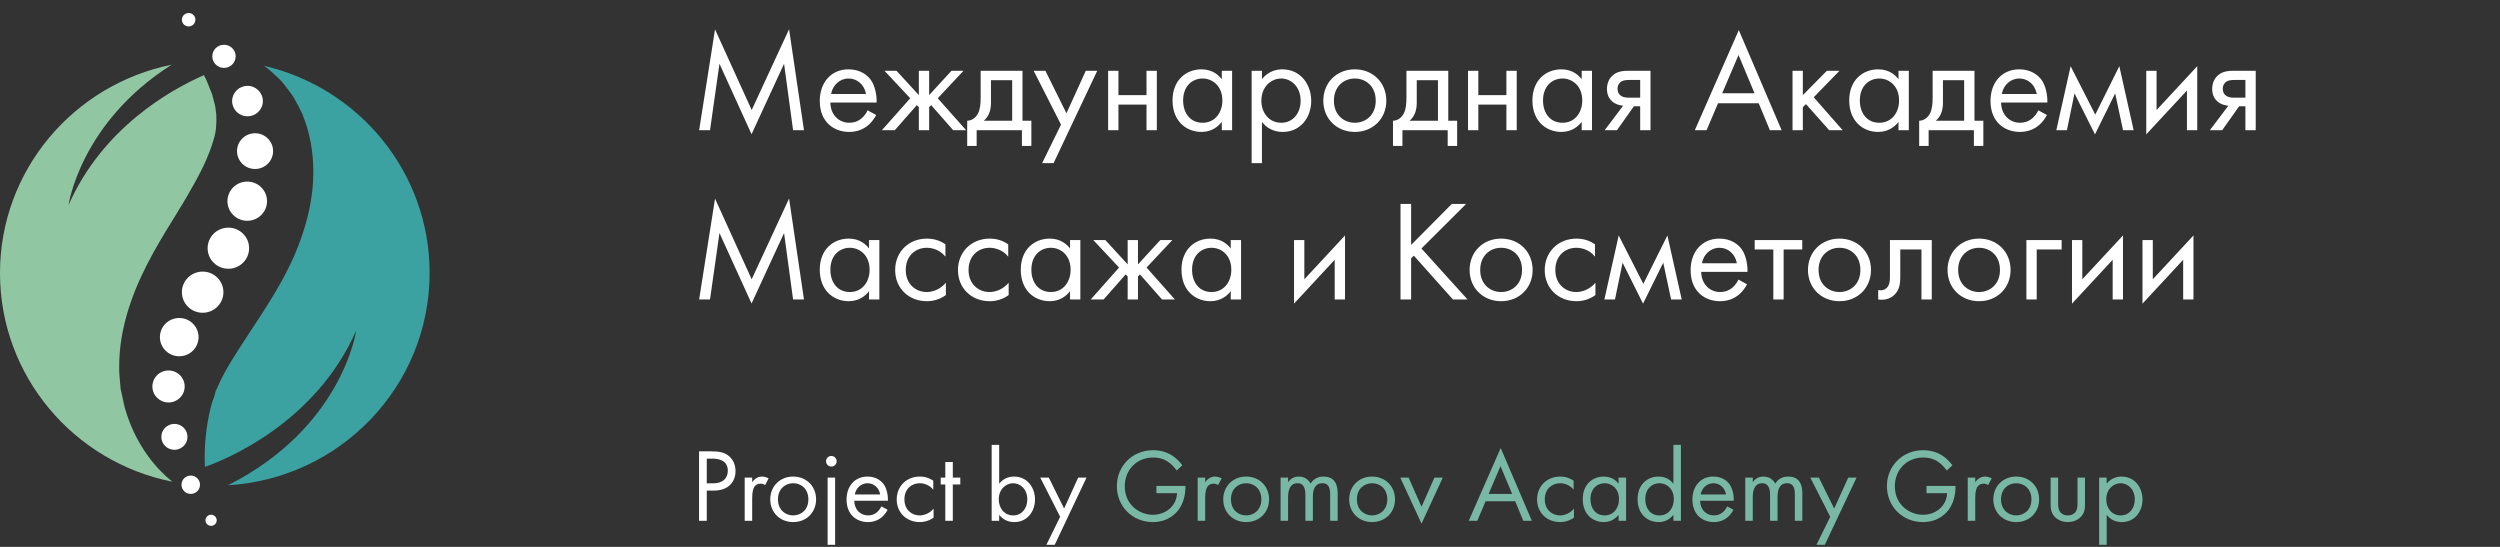 <?xml version="1.0" encoding="UTF-8"?> <svg xmlns="http://www.w3.org/2000/svg" width="192" height="42" viewBox="0 0 192 42" fill="none"><rect x="0" y="0" width="192" height="42" fill="#333333" stroke="none"/> <path d="M53.688 34.664H54.656C55.192 34.664 55.64 34.728 56 35.04C56.392 35.376 56.488 35.848 56.488 36.184C56.488 36.936 56.016 37.68 54.8 37.68H54.28V40H53.688V34.664ZM54.28 35.224V37.12H54.768C55.472 37.12 55.896 36.768 55.896 36.152C55.896 35.304 55.104 35.224 54.72 35.224H54.28ZM57.192 40V36.68H57.768V37.04C57.824 36.952 58.072 36.6 58.52 36.6C58.696 36.6 58.888 36.664 59.032 36.736L58.76 37.256C58.632 37.168 58.512 37.144 58.424 37.144C58.192 37.144 58.048 37.24 57.96 37.352C57.864 37.48 57.768 37.704 57.768 38.248V40H57.192ZM60.916 40.096C59.908 40.096 59.156 39.36 59.156 38.352C59.156 37.344 59.9 36.6 60.916 36.6C61.932 36.6 62.676 37.344 62.676 38.352C62.676 39.36 61.924 40.096 60.916 40.096ZM60.916 37.112C60.308 37.112 59.748 37.544 59.748 38.352C59.748 39.168 60.324 39.584 60.916 39.584C61.516 39.584 62.084 39.16 62.084 38.352C62.084 37.536 61.524 37.112 60.916 37.112ZM63.56 36.68H64.136V41.84H63.56V36.68ZM63.44 35.424C63.44 35.2 63.624 35.016 63.848 35.016C64.072 35.016 64.256 35.2 64.256 35.424C64.256 35.648 64.072 35.832 63.848 35.832C63.624 35.832 63.44 35.648 63.44 35.424ZM67.688 38.888L68.168 39.152C68.072 39.336 67.928 39.536 67.76 39.688C67.456 39.96 67.08 40.096 66.656 40.096C65.856 40.096 65.016 39.592 65.016 38.36C65.016 37.368 65.624 36.6 66.624 36.6C67.272 36.6 67.68 36.92 67.88 37.208C68.088 37.504 68.208 38.016 68.192 38.456H65.608C65.616 39.144 66.088 39.584 66.664 39.584C66.936 39.584 67.152 39.504 67.344 39.344C67.496 39.216 67.616 39.048 67.688 38.888ZM65.648 37.976H67.6C67.504 37.456 67.112 37.112 66.624 37.112C66.136 37.112 65.736 37.48 65.648 37.976ZM71.675 36.92V37.608C71.371 37.224 70.931 37.112 70.635 37.112C70.019 37.112 69.459 37.544 69.459 38.352C69.459 39.16 70.035 39.584 70.627 39.584C70.971 39.584 71.395 39.432 71.699 39.064V39.752C71.339 40.016 70.955 40.096 70.643 40.096C69.611 40.096 68.867 39.36 68.867 38.36C68.867 37.344 69.619 36.6 70.643 36.6C71.171 36.6 71.515 36.808 71.675 36.92ZM73.751 37.208H73.175V40H72.599V37.208H72.247V36.68H72.599V35.48H73.175V36.68H73.751V37.208ZM76.737 39.536V40H76.161V34.168H76.737V37.144C77.129 36.656 77.633 36.6 77.873 36.6C78.913 36.6 79.489 37.464 79.489 38.36C79.489 39.272 78.905 40.096 77.897 40.096C77.361 40.096 76.985 39.856 76.737 39.536ZM77.817 39.584C78.489 39.584 78.897 39.024 78.897 38.36C78.897 37.544 78.345 37.112 77.809 37.112C77.273 37.112 76.705 37.552 76.705 38.352C76.705 39.032 77.137 39.584 77.817 39.584ZM80.364 41.84L81.42 39.688L79.892 36.68H80.548L81.724 39.056L82.804 36.68H83.444L81.004 41.84H80.364Z" fill="white"></path> <path d="M88.815 37.88V37.32H91.039V37.448C91.039 38.04 90.863 38.68 90.527 39.136C90.367 39.352 89.767 40.096 88.543 40.096C86.959 40.096 85.775 38.888 85.775 37.336C85.775 35.784 86.967 34.576 88.559 34.576C89.071 34.576 89.671 34.704 90.191 35.104C90.431 35.288 90.655 35.528 90.807 35.736L90.367 36.136C90.215 35.92 90.039 35.728 89.863 35.584C89.607 35.376 89.207 35.136 88.567 35.136C87.279 35.136 86.383 36.104 86.383 37.344C86.383 38.8 87.543 39.536 88.551 39.536C89.263 39.536 89.879 39.176 90.183 38.64C90.279 38.472 90.383 38.216 90.399 37.88H88.815ZM91.981 40V36.68H92.558V37.04C92.614 36.952 92.862 36.6 93.309 36.6C93.486 36.6 93.677 36.664 93.822 36.736L93.549 37.256C93.421 37.168 93.302 37.144 93.213 37.144C92.981 37.144 92.838 37.24 92.749 37.352C92.653 37.48 92.558 37.704 92.558 38.248V40H91.981ZM95.705 40.096C94.697 40.096 93.945 39.36 93.945 38.352C93.945 37.344 94.689 36.6 95.705 36.6C96.721 36.6 97.465 37.344 97.465 38.352C97.465 39.36 96.713 40.096 95.705 40.096ZM95.705 37.112C95.097 37.112 94.537 37.544 94.537 38.352C94.537 39.168 95.113 39.584 95.705 39.584C96.305 39.584 96.873 39.16 96.873 38.352C96.873 37.536 96.313 37.112 95.705 37.112ZM98.349 40V36.68H98.925V37.032C99.109 36.76 99.397 36.6 99.749 36.6C100.349 36.6 100.589 37.024 100.653 37.136C100.973 36.632 101.429 36.6 101.653 36.6C102.637 36.6 102.733 37.424 102.733 37.896V40H102.157V37.984C102.157 37.608 102.109 37.112 101.565 37.112C100.901 37.112 100.829 37.752 100.829 38.152V40H100.253V38.032C100.253 37.8 100.261 37.112 99.653 37.112C98.997 37.112 98.925 37.792 98.925 38.192V40H98.349ZM105.377 40.096C104.369 40.096 103.617 39.36 103.617 38.352C103.617 37.344 104.361 36.6 105.377 36.6C106.393 36.6 107.137 37.344 107.137 38.352C107.137 39.36 106.385 40.096 105.377 40.096ZM105.377 37.112C104.769 37.112 104.209 37.544 104.209 38.352C104.209 39.168 104.785 39.584 105.377 39.584C105.977 39.584 106.545 39.16 106.545 38.352C106.545 37.536 105.985 37.112 105.377 37.112ZM107.541 36.68H108.181L109.173 38.92L110.165 36.68H110.805L109.173 40.216L107.541 36.68ZM116.99 40L116.366 38.496H114.094L113.454 40H112.798L115.254 34.408L117.646 40H116.99ZM114.326 37.936H116.134L115.238 35.8L114.326 37.936ZM120.855 36.92V37.608C120.551 37.224 120.111 37.112 119.815 37.112C119.199 37.112 118.639 37.544 118.639 38.352C118.639 39.16 119.215 39.584 119.807 39.584C120.151 39.584 120.575 39.432 120.879 39.064V39.752C120.519 40.016 120.135 40.096 119.823 40.096C118.791 40.096 118.047 39.36 118.047 38.36C118.047 37.344 118.799 36.6 119.823 36.6C120.351 36.6 120.695 36.808 120.855 36.92ZM124.307 37.152V36.68H124.883V40H124.307V39.536C124.115 39.784 123.755 40.096 123.171 40.096C122.331 40.096 121.555 39.504 121.555 38.336C121.555 37.192 122.323 36.6 123.171 36.6C123.811 36.6 124.155 36.952 124.307 37.152ZM123.235 37.112C122.667 37.112 122.147 37.528 122.147 38.336C122.147 39.048 122.547 39.584 123.235 39.584C123.939 39.584 124.339 39 124.339 38.344C124.339 37.488 123.747 37.112 123.235 37.112ZM128.518 37.152V34.168H129.094V40H128.518V39.536C128.326 39.784 127.966 40.096 127.382 40.096C126.542 40.096 125.766 39.504 125.766 38.336C125.766 37.192 126.534 36.6 127.382 36.6C128.022 36.6 128.366 36.952 128.518 37.152ZM127.446 37.112C126.878 37.112 126.358 37.528 126.358 38.336C126.358 39.048 126.758 39.584 127.446 39.584C128.15 39.584 128.55 39 128.55 38.344C128.55 37.488 127.958 37.112 127.446 37.112ZM132.649 38.888L133.129 39.152C133.033 39.336 132.889 39.536 132.721 39.688C132.417 39.96 132.041 40.096 131.617 40.096C130.817 40.096 129.977 39.592 129.977 38.36C129.977 37.368 130.585 36.6 131.585 36.6C132.233 36.6 132.641 36.92 132.841 37.208C133.049 37.504 133.169 38.016 133.153 38.456H130.569C130.577 39.144 131.049 39.584 131.625 39.584C131.897 39.584 132.113 39.504 132.305 39.344C132.457 39.216 132.577 39.048 132.649 38.888ZM130.609 37.976H132.561C132.465 37.456 132.073 37.112 131.585 37.112C131.097 37.112 130.697 37.48 130.609 37.976ZM134.036 40V36.68H134.612V37.032C134.796 36.76 135.084 36.6 135.436 36.6C136.036 36.6 136.276 37.024 136.34 37.136C136.66 36.632 137.116 36.6 137.34 36.6C138.324 36.6 138.42 37.424 138.42 37.896V40H137.844V37.984C137.844 37.608 137.796 37.112 137.252 37.112C136.588 37.112 136.516 37.752 136.516 38.152V40H135.94V38.032C135.94 37.8 135.948 37.112 135.34 37.112C134.684 37.112 134.612 37.792 134.612 38.192V40H134.036ZM139.505 41.84L140.561 39.688L139.033 36.68H139.689L140.865 39.056L141.945 36.68H142.585L140.145 41.84H139.505ZM147.956 37.88V37.32H150.18V37.448C150.18 38.04 150.004 38.68 149.668 39.136C149.508 39.352 148.908 40.096 147.684 40.096C146.1 40.096 144.916 38.888 144.916 37.336C144.916 35.784 146.108 34.576 147.7 34.576C148.212 34.576 148.812 34.704 149.332 35.104C149.572 35.288 149.796 35.528 149.948 35.736L149.508 36.136C149.356 35.92 149.18 35.728 149.004 35.584C148.748 35.376 148.348 35.136 147.708 35.136C146.42 35.136 145.524 36.104 145.524 37.344C145.524 38.8 146.684 39.536 147.692 39.536C148.404 39.536 149.02 39.176 149.324 38.64C149.42 38.472 149.524 38.216 149.54 37.88H147.956ZM151.122 40V36.68H151.698V37.04C151.754 36.952 152.002 36.6 152.45 36.6C152.626 36.6 152.818 36.664 152.962 36.736L152.69 37.256C152.562 37.168 152.442 37.144 152.354 37.144C152.122 37.144 151.978 37.24 151.89 37.352C151.794 37.48 151.698 37.704 151.698 38.248V40H151.122ZM154.846 40.096C153.838 40.096 153.086 39.36 153.086 38.352C153.086 37.344 153.83 36.6 154.846 36.6C155.862 36.6 156.606 37.344 156.606 38.352C156.606 39.36 155.854 40.096 154.846 40.096ZM154.846 37.112C154.238 37.112 153.678 37.544 153.678 38.352C153.678 39.168 154.254 39.584 154.846 39.584C155.446 39.584 156.014 39.16 156.014 38.352C156.014 37.536 155.454 37.112 154.846 37.112ZM158.065 36.68V38.616C158.065 38.848 158.065 39.12 158.225 39.328C158.313 39.44 158.489 39.584 158.809 39.584C159.129 39.584 159.305 39.44 159.393 39.328C159.553 39.12 159.553 38.848 159.553 38.616V36.68H160.129V38.68C160.129 39.088 160.089 39.392 159.825 39.68C159.529 39.992 159.137 40.096 158.809 40.096C158.481 40.096 158.089 39.992 157.793 39.68C157.529 39.392 157.489 39.088 157.489 38.68V36.68H158.065ZM161.792 39.536V41.84H161.216V36.68H161.792V37.144C162.184 36.656 162.688 36.6 162.928 36.6C163.968 36.6 164.544 37.464 164.544 38.36C164.544 39.272 163.96 40.096 162.952 40.096C162.416 40.096 162.04 39.856 161.792 39.536ZM162.872 39.584C163.544 39.584 163.952 39.024 163.952 38.36C163.952 37.544 163.4 37.112 162.864 37.112C162.328 37.112 161.76 37.552 161.76 38.352C161.76 39.032 162.192 39.584 162.872 39.584Z" fill="#79B8A5"></path> <path d="M54.529 10H53.693L54.914 2.256L57.73 8.449L60.601 2.245L61.745 10H60.909L60.216 4.896L57.719 10.308L55.255 4.896L54.529 10ZM66.632 8.471L67.292 8.834C67.16 9.087 66.962 9.362 66.731 9.571C66.313 9.945 65.796 10.132 65.213 10.132C64.113 10.132 62.958 9.439 62.958 7.745C62.958 6.381 63.794 5.325 65.169 5.325C66.06 5.325 66.621 5.765 66.896 6.161C67.182 6.568 67.347 7.272 67.325 7.877H63.772C63.783 8.823 64.432 9.428 65.224 9.428C65.598 9.428 65.895 9.318 66.159 9.098C66.368 8.922 66.533 8.691 66.632 8.471ZM63.827 7.217H66.511C66.379 6.502 65.84 6.029 65.169 6.029C64.498 6.029 63.948 6.535 63.827 7.217ZM70.567 5.435H71.359V7.305L73.075 5.435H73.999L72.019 7.547L74.197 10H73.207L71.513 8.075L71.359 8.229V10H70.567V8.229L70.413 8.075L68.719 10H67.729L69.907 7.547L67.927 5.435H68.851L70.567 7.305V5.435ZM75.315 5.435H78.527V9.274H79.209V11.21H78.483V10H75.007V11.21H74.281V9.274C74.677 9.263 74.974 8.999 75.128 8.68C75.282 8.361 75.315 7.932 75.315 7.47V5.435ZM77.735 9.274V6.161H76.107V7.877C76.107 8.405 75.986 8.9 75.557 9.274H77.735ZM80.034 12.53L81.486 9.571L79.385 5.435H80.287L81.904 8.702L83.389 5.435H84.269L80.914 12.53H80.034ZM85.104 10V5.435H85.896V7.305H88.052V5.435H88.844V10H88.052V8.031H85.896V10H85.104ZM93.834 6.084V5.435H94.626V10H93.834V9.362C93.57 9.703 93.075 10.132 92.272 10.132C91.117 10.132 90.05 9.318 90.05 7.712C90.05 6.139 91.106 5.325 92.272 5.325C93.152 5.325 93.625 5.809 93.834 6.084ZM92.36 6.029C91.579 6.029 90.864 6.601 90.864 7.712C90.864 8.691 91.414 9.428 92.36 9.428C93.328 9.428 93.878 8.625 93.878 7.723C93.878 6.546 93.064 6.029 92.36 6.029ZM96.918 9.362V12.53H96.126V5.435H96.918V6.073C97.457 5.402 98.15 5.325 98.48 5.325C99.91 5.325 100.702 6.513 100.702 7.745C100.702 8.999 99.899 10.132 98.513 10.132C97.776 10.132 97.259 9.802 96.918 9.362ZM98.403 9.428C99.327 9.428 99.888 8.658 99.888 7.745C99.888 6.623 99.129 6.029 98.392 6.029C97.655 6.029 96.874 6.634 96.874 7.734C96.874 8.669 97.468 9.428 98.403 9.428ZM104.05 10.132C102.664 10.132 101.63 9.12 101.63 7.734C101.63 6.348 102.653 5.325 104.05 5.325C105.447 5.325 106.47 6.348 106.47 7.734C106.47 9.12 105.436 10.132 104.05 10.132ZM104.05 6.029C103.214 6.029 102.444 6.623 102.444 7.734C102.444 8.856 103.236 9.428 104.05 9.428C104.875 9.428 105.656 8.845 105.656 7.734C105.656 6.612 104.886 6.029 104.05 6.029ZM108.015 5.435H111.227V9.274H111.909V11.21H111.183V10H107.707V11.21H106.981V9.274C107.377 9.263 107.674 8.999 107.828 8.68C107.982 8.361 108.015 7.932 108.015 7.47V5.435ZM110.435 9.274V6.161H108.807V7.877C108.807 8.405 108.686 8.9 108.257 9.274H110.435ZM112.744 10V5.435H113.536V7.305H115.692V5.435H116.484V10H115.692V8.031H113.536V10H112.744ZM121.474 6.084V5.435H122.266V10H121.474V9.362C121.21 9.703 120.715 10.132 119.912 10.132C118.757 10.132 117.69 9.318 117.69 7.712C117.69 6.139 118.746 5.325 119.912 5.325C120.792 5.325 121.265 5.809 121.474 6.084ZM120 6.029C119.219 6.029 118.504 6.601 118.504 7.712C118.504 8.691 119.054 9.428 120 9.428C120.968 9.428 121.518 8.625 121.518 7.723C121.518 6.546 120.704 6.029 120 6.029ZM123.238 10L124.657 8.119C124.602 8.119 124.107 8.075 123.777 7.756C123.59 7.58 123.414 7.272 123.414 6.843C123.414 6.414 123.568 6.051 123.821 5.82C124.217 5.446 124.712 5.435 125.163 5.435H126.758V10H125.966V8.163H125.482L124.184 10H123.238ZM125.966 7.503V6.139H125.229C124.91 6.139 124.679 6.161 124.514 6.26C124.382 6.348 124.228 6.524 124.228 6.821C124.228 7.063 124.316 7.25 124.514 7.371C124.745 7.514 125.031 7.503 125.218 7.503H125.966ZM135.927 10L135.069 7.932H131.945L131.065 10H130.163L133.54 2.311L136.829 10H135.927ZM132.264 7.162H134.75L133.518 4.225L132.264 7.162ZM137.666 5.435H138.458V7.305L140.306 5.435H141.274L139.294 7.47L141.516 10H140.482L138.7 7.998L138.458 8.229V10H137.666V5.435ZM145.805 6.084V5.435H146.597V10H145.805V9.362C145.541 9.703 145.046 10.132 144.243 10.132C143.088 10.132 142.021 9.318 142.021 7.712C142.021 6.139 143.077 5.325 144.243 5.325C145.123 5.325 145.596 5.809 145.805 6.084ZM144.331 6.029C143.55 6.029 142.835 6.601 142.835 7.712C142.835 8.691 143.385 9.428 144.331 9.428C145.299 9.428 145.849 8.625 145.849 7.723C145.849 6.546 145.035 6.029 144.331 6.029ZM148.427 5.435H151.639V9.274H152.321V11.21H151.595V10H148.119V11.21H147.393V9.274C147.789 9.263 148.086 8.999 148.24 8.68C148.394 8.361 148.427 7.932 148.427 7.47V5.435ZM150.847 9.274V6.161H149.219V7.877C149.219 8.405 149.098 8.9 148.669 9.274H150.847ZM156.544 8.471L157.204 8.834C157.072 9.087 156.874 9.362 156.643 9.571C156.225 9.945 155.708 10.132 155.125 10.132C154.025 10.132 152.87 9.439 152.87 7.745C152.87 6.381 153.706 5.325 155.081 5.325C155.972 5.325 156.533 5.765 156.808 6.161C157.094 6.568 157.259 7.272 157.237 7.877H153.684C153.695 8.823 154.344 9.428 155.136 9.428C155.51 9.428 155.807 9.318 156.071 9.098C156.28 8.922 156.445 8.691 156.544 8.471ZM153.739 7.217H156.423C156.291 6.502 155.752 6.029 155.081 6.029C154.41 6.029 153.86 6.535 153.739 7.217ZM157.924 10L159.024 5.083L160.916 8.801L162.764 5.083L163.864 10H163.05L162.445 7.173L160.894 10.319L159.321 7.173L158.738 10H157.924ZM164.833 5.435H165.625V8.449L168.749 5.083V10H167.957V6.953L164.833 10.319V5.435ZM169.719 10L171.138 8.119C171.083 8.119 170.588 8.075 170.258 7.756C170.071 7.58 169.895 7.272 169.895 6.843C169.895 6.414 170.049 6.051 170.302 5.82C170.698 5.446 171.193 5.435 171.644 5.435H173.239V10H172.447V8.163H171.963L170.665 10H169.719ZM172.447 7.503V6.139H171.71C171.391 6.139 171.16 6.161 170.995 6.26C170.863 6.348 170.709 6.524 170.709 6.821C170.709 7.063 170.797 7.25 170.995 7.371C171.226 7.514 171.512 7.503 171.699 7.503H172.447ZM54.529 23H53.693L54.914 15.256L57.73 21.449L60.601 15.245L61.745 23H60.909L60.216 17.896L57.719 23.308L55.255 17.896L54.529 23ZM66.742 19.084V18.435H67.534V23H66.742V22.362C66.478 22.703 65.983 23.132 65.18 23.132C64.025 23.132 62.958 22.318 62.958 20.712C62.958 19.139 64.014 18.325 65.18 18.325C66.06 18.325 66.533 18.809 66.742 19.084ZM65.268 19.029C64.487 19.029 63.772 19.601 63.772 20.712C63.772 21.691 64.322 22.428 65.268 22.428C66.236 22.428 66.786 21.625 66.786 20.723C66.786 19.546 65.972 19.029 65.268 19.029ZM72.609 18.765V19.711C72.191 19.183 71.586 19.029 71.179 19.029C70.332 19.029 69.562 19.623 69.562 20.734C69.562 21.845 70.354 22.428 71.168 22.428C71.641 22.428 72.224 22.219 72.642 21.713V22.659C72.147 23.022 71.619 23.132 71.19 23.132C69.771 23.132 68.748 22.12 68.748 20.745C68.748 19.348 69.782 18.325 71.19 18.325C71.916 18.325 72.389 18.611 72.609 18.765ZM77.432 18.765V19.711C77.014 19.183 76.409 19.029 76.002 19.029C75.155 19.029 74.385 19.623 74.385 20.734C74.385 21.845 75.177 22.428 75.991 22.428C76.464 22.428 77.047 22.219 77.465 21.713V22.659C76.97 23.022 76.442 23.132 76.013 23.132C74.594 23.132 73.571 22.12 73.571 20.745C73.571 19.348 74.605 18.325 76.013 18.325C76.739 18.325 77.212 18.611 77.432 18.765ZM82.179 19.084V18.435H82.971V23H82.179V22.362C81.915 22.703 81.42 23.132 80.617 23.132C79.462 23.132 78.395 22.318 78.395 20.712C78.395 19.139 79.451 18.325 80.617 18.325C81.497 18.325 81.97 18.809 82.179 19.084ZM80.705 19.029C79.924 19.029 79.209 19.601 79.209 20.712C79.209 21.691 79.759 22.428 80.705 22.428C81.673 22.428 82.223 21.625 82.223 20.723C82.223 19.546 81.409 19.029 80.705 19.029ZM86.605 18.435H87.397V20.305L89.113 18.435H90.037L88.057 20.547L90.235 23H89.245L87.551 21.075L87.397 21.229V23H86.605V21.229L86.451 21.075L84.757 23H83.767L85.945 20.547L83.965 18.435H84.889L86.605 20.305V18.435ZM94.521 19.084V18.435H95.313V23H94.521V22.362C94.257 22.703 93.762 23.132 92.959 23.132C91.804 23.132 90.737 22.318 90.737 20.712C90.737 19.139 91.793 18.325 92.959 18.325C93.839 18.325 94.312 18.809 94.521 19.084ZM93.047 19.029C92.266 19.029 91.551 19.601 91.551 20.712C91.551 21.691 92.101 22.428 93.047 22.428C94.015 22.428 94.565 21.625 94.565 20.723C94.565 19.546 93.751 19.029 93.047 19.029ZM99.381 18.435H100.173V21.449L103.297 18.083V23H102.505V19.953L99.381 23.319V18.435ZM108.374 15.663V18.809L111.498 15.663H112.598L109.166 19.084L112.708 23H111.586L108.583 19.634L108.374 19.843V23H107.56V15.663H108.374ZM115.286 23.132C113.9 23.132 112.866 22.12 112.866 20.734C112.866 19.348 113.889 18.325 115.286 18.325C116.683 18.325 117.706 19.348 117.706 20.734C117.706 22.12 116.672 23.132 115.286 23.132ZM115.286 19.029C114.45 19.029 113.68 19.623 113.68 20.734C113.68 21.856 114.472 22.428 115.286 22.428C116.111 22.428 116.892 21.845 116.892 20.734C116.892 19.612 116.122 19.029 115.286 19.029ZM122.496 18.765V19.711C122.078 19.183 121.473 19.029 121.066 19.029C120.219 19.029 119.449 19.623 119.449 20.734C119.449 21.845 120.241 22.428 121.055 22.428C121.528 22.428 122.111 22.219 122.529 21.713V22.659C122.034 23.022 121.506 23.132 121.077 23.132C119.658 23.132 118.635 22.12 118.635 20.745C118.635 19.348 119.669 18.325 121.077 18.325C121.803 18.325 122.276 18.611 122.496 18.765ZM123.216 23L124.316 18.083L126.208 21.801L128.056 18.083L129.156 23H128.342L127.737 20.173L126.186 23.319L124.613 20.173L124.03 23H123.216ZM133.513 21.471L134.173 21.834C134.041 22.087 133.843 22.362 133.612 22.571C133.194 22.945 132.677 23.132 132.094 23.132C130.994 23.132 129.839 22.439 129.839 20.745C129.839 19.381 130.675 18.325 132.05 18.325C132.941 18.325 133.502 18.765 133.777 19.161C134.063 19.568 134.228 20.272 134.206 20.877H130.653C130.664 21.823 131.313 22.428 132.105 22.428C132.479 22.428 132.776 22.318 133.04 22.098C133.249 21.922 133.414 21.691 133.513 21.471ZM130.708 20.217H133.392C133.26 19.502 132.721 19.029 132.05 19.029C131.379 19.029 130.829 19.535 130.708 20.217ZM138.413 19.161H136.983V23H136.191V19.161H134.761V18.435H138.413V19.161ZM141.272 23.132C139.886 23.132 138.852 22.12 138.852 20.734C138.852 19.348 139.875 18.325 141.272 18.325C142.669 18.325 143.692 19.348 143.692 20.734C143.692 22.12 142.658 23.132 141.272 23.132ZM141.272 19.029C140.436 19.029 139.666 19.623 139.666 20.734C139.666 21.856 140.458 22.428 141.272 22.428C142.097 22.428 142.878 21.845 142.878 20.734C142.878 19.612 142.108 19.029 141.272 19.029ZM148.36 18.435V23H147.568V19.161H145.94V21.218C145.94 21.603 145.94 22.109 145.588 22.538C145.445 22.714 145.104 23.022 144.488 23.022C144.411 23.022 144.323 23.011 144.246 23V22.274C144.301 22.285 144.367 22.296 144.422 22.296C144.719 22.296 144.906 22.142 144.994 21.999C145.137 21.779 145.148 21.493 145.148 21.218V18.435H148.36ZM151.992 23.132C150.606 23.132 149.572 22.12 149.572 20.734C149.572 19.348 150.595 18.325 151.992 18.325C153.389 18.325 154.412 19.348 154.412 20.734C154.412 22.12 153.378 23.132 151.992 23.132ZM151.992 19.029C151.156 19.029 150.386 19.623 150.386 20.734C150.386 21.856 151.178 22.428 151.992 22.428C152.817 22.428 153.598 21.845 153.598 20.734C153.598 19.612 152.828 19.029 151.992 19.029ZM155.627 23V18.435H158.333V19.161H156.419V23H155.627ZM159.129 18.435H159.921V21.449L163.045 18.083V23H162.253V19.953L159.129 23.319V18.435ZM164.543 18.435H165.335V21.449L168.459 18.083V23H167.667V19.953L164.543 23.319V18.435Z" fill="white"></path> <path d="M14.489 2.03C14.775 2.03 15.008 1.799 15.008 1.515C15.008 1.231 14.775 1 14.489 1C14.201 1 13.969 1.231 13.969 1.515C13.969 1.799 14.201 2.03 14.489 2.03Z" fill="white"></path> <path d="M17.202 5.215C16.707 5.215 16.305 4.817 16.305 4.326C16.305 3.835 16.706 3.438 17.202 3.438C17.697 3.438 18.099 3.835 18.099 4.326C18.099 4.816 17.697 5.215 17.202 5.215Z" fill="white"></path> <path d="M19.008 8.932C18.356 8.932 17.828 8.408 17.828 7.763C17.828 7.117 18.356 6.594 19.008 6.594C19.66 6.594 20.188 7.118 20.188 7.763C20.188 8.408 19.66 8.932 19.008 8.932Z" fill="white"></path> <path d="M19.588 12.978C18.823 12.978 18.203 12.364 18.203 11.606C18.203 10.848 18.823 10.234 19.588 10.234C20.353 10.234 20.973 10.848 20.973 11.606C20.973 12.364 20.353 12.978 19.588 12.978Z" fill="white"></path> <path d="M18.988 16.956C18.149 16.956 17.469 16.282 17.469 15.451C17.469 14.62 18.149 13.945 18.988 13.945C19.827 13.945 20.508 14.62 20.508 15.451C20.509 16.282 19.828 16.956 18.988 16.956Z" fill="white"></path> <path d="M17.538 20.64C18.418 20.64 19.131 19.934 19.131 19.062C19.131 18.191 18.418 17.484 17.538 17.484C16.658 17.484 15.945 18.191 15.945 19.062C15.945 19.934 16.658 20.64 17.538 20.64Z" fill="white"></path> <path d="M15.564 24.02C14.683 24.02 13.969 23.312 13.969 22.44C13.969 21.567 14.683 20.859 15.564 20.859C16.445 20.859 17.159 21.567 17.159 22.44C17.159 23.312 16.445 24.02 15.564 24.02Z" fill="white"></path> <path d="M13.765 27.361C12.945 27.361 12.281 26.703 12.281 25.892C12.281 25.081 12.945 24.422 13.765 24.422C14.584 24.422 15.249 25.08 15.249 25.892C15.249 26.704 14.584 27.361 13.765 27.361Z" fill="white"></path> <path d="M12.943 30.91C12.258 30.91 11.703 30.36 11.703 29.681C11.703 29.003 12.258 28.453 12.943 28.453C13.628 28.453 14.183 29.003 14.183 29.681C14.183 30.36 13.628 30.91 12.943 30.91Z" fill="white"></path> <path d="M13.395 34.545C12.84 34.545 12.391 34.099 12.391 33.55C12.391 33 12.84 32.555 13.395 32.555C13.95 32.555 14.399 33 14.399 33.55C14.399 34.099 13.95 34.545 13.395 34.545Z" fill="white"></path> <path d="M14.649 37.932C14.256 37.932 13.938 37.617 13.938 37.228C13.938 36.839 14.256 36.523 14.649 36.523C15.041 36.523 15.36 36.839 15.36 37.228C15.36 37.617 15.041 37.932 14.649 37.932Z" fill="white"></path> <path d="M16.212 40.385C15.974 40.385 15.781 40.194 15.781 39.958C15.781 39.722 15.974 39.531 16.212 39.531C16.45 39.531 16.643 39.722 16.643 39.958C16.642 40.194 16.45 40.385 16.212 40.385Z" fill="white"></path> <path d="M32.994 20.96C32.994 13.226 27.569 6.751 20.284 5.055C20.669 5.326 21.033 5.672 21.419 6.04C21.669 6.256 21.852 6.539 22.071 6.811C22.277 7.091 22.512 7.374 22.674 7.698C22.854 8.016 23.023 8.351 23.194 8.699C23.34 9.047 23.459 9.412 23.584 9.788C24.036 11.285 24.154 12.925 24.002 14.489C23.841 16.046 23.436 17.532 22.893 18.919C22.757 19.261 22.617 19.617 22.46 19.942L22.226 20.438L22.104 20.683L22.043 20.806L22.012 20.868L21.962 20.961L21.745 21.372C21.674 21.509 21.603 21.644 21.51 21.801L21 22.678C20.337 23.775 19.681 24.755 19.107 25.634C18.531 26.516 18.017 27.298 17.593 28.018C17.487 28.2 17.397 28.371 17.288 28.548C17.204 28.721 17.11 28.892 17.017 29.062C16.936 29.233 16.855 29.402 16.776 29.57L16.669 29.823L16.611 29.951L16.596 29.983C16.593 30.066 16.596 29.88 16.595 29.904L16.591 29.917L16.585 29.942L16.56 30.042C16.526 30.174 16.494 30.307 16.46 30.438C16.43 30.552 16.403 30.598 16.371 30.683C16.301 30.818 16.265 31.035 16.203 31.221C16.108 31.605 16.017 31.995 15.954 32.381C15.818 33.156 15.751 33.923 15.726 34.642C15.712 35.071 15.72 35.477 15.735 35.859C17.315 35.303 24.216 32.518 27.354 25.393C27.354 25.393 26.314 32.835 17.502 37.269C26.146 36.755 32.994 29.651 32.994 20.96Z" fill="#3CA1A1"></path> <path d="M16.448 7.848C16.403 7.674 16.36 7.505 16.317 7.339C16.275 7.168 16.191 7.019 16.135 6.853C16.006 6.536 15.886 6.199 15.744 5.933C15.716 5.876 15.691 5.824 15.663 5.77C13.067 6.911 7.87 9.834 5.265 15.748C5.265 15.748 6.152 9.431 13.182 4.969C5.662 6.49 0 13.073 0 20.973C0 28.893 5.686 35.496 13.235 36.995C12.937 36.754 12.628 36.477 12.318 36.156C11.673 35.493 11.033 34.642 10.488 33.599C10.213 33.079 9.974 32.508 9.764 31.895C9.665 31.581 9.568 31.291 9.49 30.908C9.452 30.73 9.414 30.551 9.377 30.37C9.347 30.238 9.317 30.105 9.286 29.971L9.263 29.871L9.257 29.845L9.254 29.833C9.253 29.848 9.256 29.655 9.254 29.728L9.247 29.66L9.22 29.385C9.204 29.2 9.189 29.014 9.173 28.825C9.146 28.449 9.158 28.074 9.161 27.687C9.175 27.308 9.209 26.928 9.25 26.543C9.304 26.172 9.354 25.783 9.434 25.413C9.739 23.92 10.25 22.511 10.841 21.242C11.432 19.966 12.089 18.832 12.708 17.796C13.016 17.296 13.325 16.796 13.631 16.297L13.805 16.003L14.007 15.681C14.149 15.467 14.247 15.255 14.382 15.049C14.864 14.215 15.296 13.431 15.642 12.713C15.972 11.999 16.22 11.366 16.4 10.748C16.602 10.123 16.634 9.529 16.614 8.851C16.567 8.531 16.562 8.171 16.448 7.848Z" fill="#91C6A2"></path> </svg> 